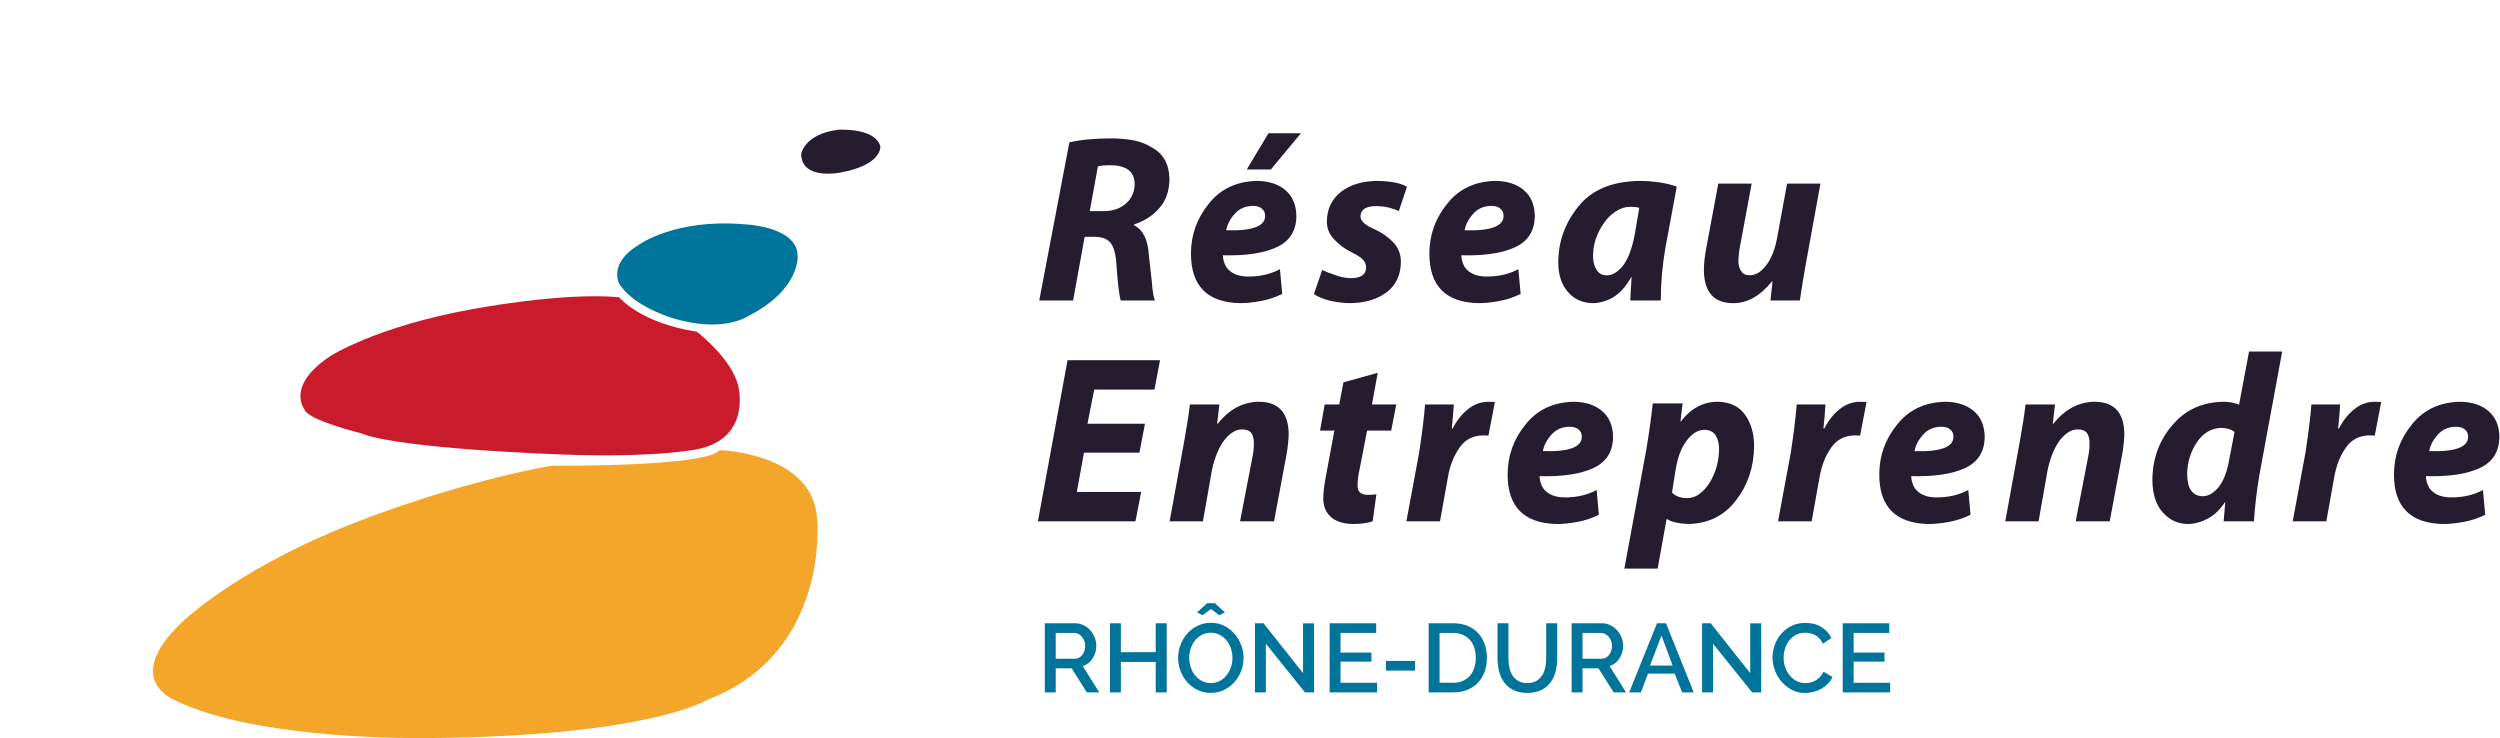 <?xml version="1.0" encoding="UTF-8"?> <svg xmlns:dc="http://purl.org/dc/elements/1.1/" xmlns:cc="http://creativecommons.org/ns#" xmlns:rdf="http://www.w3.org/1999/02/22-rdf-syntax-ns#" xmlns:svg="http://www.w3.org/2000/svg" xmlns="http://www.w3.org/2000/svg" xml:space="preserve" id="svg2" version="1.1" viewBox="0 0 2053.33 606.23"><defs id="defs6"><clipPath id="clipPath18"><path id="path16" d="M 0,536 H 1722 V 0 H 0 Z"></path></clipPath></defs><g transform="matrix(1.333,0,0,-1.333,0,714.667)" id="g10"><g id="g12"><g clip-path="url(#clipPath18)" id="g14"><g transform="translate(493.648,441.229)" id="g20"><path id="path22" style="fill:#251c30;fill-opacity:1;fill-rule:nonzero;stroke:none" d="m 0,0 c 0,0 1.795,12.265 22.735,14.957 0,0 22.735,1.496 26.026,-10.171 0,0 1.495,-11.368 -24.381,-16.154 0,0 -24.081,-5.085 -24.38,11.368"></path></g><g transform="translate(393.734,385.387)" id="g24"><path id="path26" style="fill:#00749a;fill-opacity:1;fill-rule:nonzero;stroke:none" d="m 0,0 c 0,0 22.338,16.153 64.615,12.564 0,0 32.509,-0.996 33.107,-19.146 0,0 2.188,-20.939 -30.915,-37.691 0,0 -15.555,-10.368 -46.068,-0.996 0,0 -24.726,7.179 -33.102,21.538 0,0 -6.581,12.363 12.363,23.731"></path></g><g transform="translate(381.469,352.981)" id="g28"><path id="path30" style="fill:#c91b2c;fill-opacity:1;fill-rule:nonzero;stroke:none" d="m 0,0 c 0,0 12.863,-15.855 47.863,-21.239 0,0 20.94,-15.855 25.427,-32.907 0,0 8.975,-32.606 -25.128,-39.486 0,0 -25.128,-5.385 -82.265,-3.291 0,0 -101.11,3.291 -125.042,13.162 0,0 -32.906,8.077 -34.701,14.658 0,0 -11.966,14.659 16.453,33.206 0,0 28.419,17.948 86.154,28.418 0,0 55.94,10.77 91.239,7.479"></path></g><g transform="translate(339.29,249.179)" id="g32"><path id="path34" style="fill:#f4a62a;fill-opacity:1;fill-rule:nonzero;stroke:none" d="m 0,0 c 0,0 95.427,-0.897 104.103,9.572 0,0 58.631,-1.496 60.127,-43.376 0,0 7.704,-81.666 -67.644,-110.383 0,0 -35.859,-22.736 -174.064,-23.633 0,0 -104.103,-1.795 -154.658,23.633 0,0 -33.803,13.46 8.077,50.554 0,0 36.197,33.504 109.188,60.727 0,0 54.444,21.538 114.871,32.906"></path></g><g transform="translate(671.449,406.033)" id="g36"><path id="path38" style="fill:#251c30;fill-opacity:1;fill-rule:nonzero;stroke:none" d="m 0,0 h 8.436 c 5.72,0 10.346,1.567 13.881,4.703 3.488,3.087 5.278,7.09 5.371,12.01 -0.093,4.052 -1.465,7.017 -4.116,8.9 -2.744,1.783 -6.257,2.676 -10.535,2.676 -3.719,0 -6.391,-0.242 -8.018,-0.724 z m -12.549,42.395 c 7.064,1.624 15.639,2.435 25.725,2.435 4.646,0 9.199,-0.384 13.658,-1.151 4.367,-0.863 8.222,-2.374 11.568,-4.533 C 45.358,35.405 48.928,28.954 49.116,19.792 49.022,12.454 46.981,6.53 42.99,2.021 38.907,-2.727 33.662,-6.133 27.259,-8.195 v -0.432 c 5.524,-2.831 8.564,-8.874 9.122,-18.131 0.696,-5.804 1.323,-11.392 1.881,-16.763 0.37,-5.421 0.997,-9.258 1.879,-11.512 H 19.032 c -0.884,3.022 -1.789,10.84 -2.72,23.455 -0.417,5.995 -1.72,10.168 -3.902,12.519 -2.092,2.158 -5.184,3.237 -9.274,3.237 h -6.274 l -7.11,-39.211 h -20.864 z"></path></g><g transform="translate(801.572,454.022)" id="g40"><path id="path42" style="fill:#251c30;fill-opacity:1;fill-rule:nonzero;stroke:none" d="M 0,0 -18.531,-22.291 H -33.37 L -19.995,0 Z m -22.074,-50.842 c 0,1.889 -0.674,3.367 -2.021,4.432 -1.254,1.114 -3.112,1.672 -5.573,1.672 -4.646,-0.096 -8.362,-1.744 -11.147,-4.942 -2.833,-3.15 -4.576,-6.517 -5.227,-10.102 15.978,-0.48 23.968,2.45 23.968,8.794 z m 10.541,-48.132 c -4.088,-2.044 -8.407,-3.494 -12.96,-4.349 -4.693,-0.902 -9.034,-1.354 -13.029,-1.354 -20.16,0.431 -30.239,10.6 -30.239,30.506 0,11.511 3.67,21.775 11.011,30.793 7.155,9.065 17.052,13.742 29.689,14.03 7.341,-0.096 13.196,-2.014 17.564,-5.756 4.368,-3.741 6.598,-9.042 6.691,-15.9 -0.093,-9.065 -4.091,-15.445 -11.994,-19.138 -7.996,-3.741 -19.083,-5.421 -33.261,-5.037 0,-2.475 0.72,-4.949 2.16,-7.424 2.836,-3.785 7.297,-5.677 13.384,-5.677 7.527,0 14.057,1.528 19.588,4.585 z"></path></g><g transform="translate(814.677,369.79)" id="g44"><path id="path46" style="fill:#251c30;fill-opacity:1;fill-rule:nonzero;stroke:none" d="m 0,0 c 2.138,-1.059 4.903,-2.143 8.296,-3.249 3.253,-1.203 6.6,-1.805 10.039,-1.805 5.809,0.24 8.714,2.425 8.714,6.556 0,1.729 -0.628,3.338 -1.882,4.826 -1.347,1.393 -3.625,2.883 -6.832,4.467 -4.298,2.065 -7.914,4.707 -10.845,7.925 -3.077,3.073 -4.615,6.82 -4.615,11.238 0.094,7.684 3.047,13.784 8.862,18.298 5.577,4.323 13.02,6.533 22.334,6.629 8.508,-0.191 14.556,-1.409 18.15,-3.656 L 47.197,36.246 c -1.437,0.77 -3.351,1.468 -5.742,2.094 -2.537,0.674 -5.408,1.011 -8.614,1.011 -6.078,-0.097 -9.164,-2.209 -9.259,-6.339 0,-2.883 3.042,-5.596 9.124,-8.142 4.096,-1.872 7.728,-4.418 10.894,-7.637 1.535,-1.584 2.724,-3.361 3.563,-5.33 0.883,-2.067 1.327,-4.371 1.327,-6.916 -0.093,-8.262 -3.095,-14.553 -9.004,-18.875 -5.91,-4.371 -13.634,-6.556 -23.172,-6.556 -9.342,0.429 -16.482,2.29 -21.422,5.584 z"></path></g><g transform="translate(926.403,403.18)" id="g48"><path id="path50" style="fill:#251c30;fill-opacity:1;fill-rule:nonzero;stroke:none" d="M 0,0 C 0,1.889 -0.674,3.367 -2.021,4.433 -3.274,5.546 -5.133,6.104 -7.594,6.104 -12.238,6.008 -15.955,4.36 -18.741,1.163 -21.574,-1.988 -23.316,-5.355 -23.966,-8.939 -7.989,-9.419 0,-6.489 0,-0.146 Z m 10.542,-48.131 c -4.088,-2.045 -8.408,-3.494 -12.96,-4.349 -4.692,-0.903 -9.035,-1.355 -13.029,-1.355 -20.16,0.432 -30.24,10.6 -30.24,30.506 0,11.512 3.67,21.776 11.011,30.793 7.155,9.066 17.052,13.743 29.691,14.03 C 2.354,21.398 8.21,19.48 12.577,15.739 16.945,11.997 19.176,6.697 19.269,-0.162 19.176,-9.227 15.178,-15.607 7.274,-19.3 c -7.996,-3.741 -19.083,-5.421 -33.26,-5.036 0,-2.476 0.718,-4.95 2.161,-7.424 2.834,-3.786 7.295,-5.678 13.383,-5.678 7.527,0 14.056,1.528 19.587,4.585 z"></path></g><g transform="translate(1010.062,408.132)" id="g52"><path id="path54" style="fill:#251c30;fill-opacity:1;fill-rule:nonzero;stroke:none" d="m 0,0 c -1.537,0.384 -3.353,0.577 -5.447,0.577 -3.26,0 -6.263,-0.938 -9.009,-2.812 -2.841,-1.779 -5.309,-4.205 -7.402,-7.282 -4.425,-6.296 -6.636,-13.025 -6.636,-20.185 0,-3.557 0.723,-6.417 2.165,-8.58 1.443,-2.26 3.54,-3.388 6.288,-3.388 3.353,0 6.659,1.97 9.92,5.912 3.119,3.941 5.541,10.284 7.265,19.032 z m -5.576,-57.132 c 0.186,4.22 0.469,8.993 0.847,14.318 h -0.289 c -3.307,-5.805 -7.01,-9.929 -11.108,-12.375 -4.238,-2.398 -8.455,-3.598 -12.646,-3.598 -6.375,0.144 -11.47,2.47 -15.287,6.979 -3.908,4.508 -5.862,10.552 -5.862,18.131 0,12.758 4.091,24.198 12.273,34.319 8.087,10.312 20.663,15.612 37.723,15.9 9.064,-0.096 16.735,-1.271 23.011,-3.525 L 16.08,-24.684 C 14.184,-35.62 13.235,-46.437 13.235,-57.132 Z"></path></g><g transform="translate(1121.678,423.019)" id="g56"><path id="path58" style="fill:#251c30;fill-opacity:1;fill-rule:nonzero;stroke:none" d="m 0,0 -8.854,-48.564 c -1.629,-9.162 -2.909,-16.98 -3.838,-23.456 h -18.101 l 1.255,11.656 -0.278,0.144 c -7.351,-9.065 -15.353,-13.55 -24.004,-13.454 -11.818,0 -17.819,6.738 -18.004,20.217 0,3.837 0.464,8.249 1.394,13.239 L -62.962,0 h 20.586 l -7.188,-38.618 c -0.652,-3.458 -0.977,-6.653 -0.977,-9.583 0,-2.257 0.581,-4.177 1.743,-5.763 0.929,-1.682 2.673,-2.521 5.23,-2.521 3.719,0 7.112,2.065 10.18,6.196 3.114,4.034 5.345,9.653 6.695,16.86 L -20.559,0 Z"></path></g><g transform="translate(702.061,257.231)" id="g60"><path id="path62" style="fill:#251c30;fill-opacity:1;fill-rule:nonzero;stroke:none" d="m 0,0 h -34.17 l -4.393,-24.188 H 1.08 l -3.526,-18.125 h -60.106 l 18.27,99.289 H 12.691 L 9.274,38.852 H -27.844 L -32.017,17.829 H 3.416 Z"></path></g><g transform="translate(720.67,214.919)" id="g64"><path id="path66" style="fill:#251c30;fill-opacity:1;fill-rule:nonzero;stroke:none" d="m 0,0 8.854,48.637 c 1.655,9.113 2.873,16.908 3.654,23.383 h 18.136 l -1.36,-11.872 h 0.367 C 36.844,69.166 45.408,73.675 55.344,73.675 67.17,73.482 73.176,66.912 73.362,53.961 73.268,50.123 72.865,46.095 72.155,41.874 L 64.344,0 H 43.395 l 7.71,39.986 c 0.545,2.545 0.816,5.212 0.816,7.997 0,2.738 -0.514,4.851 -1.542,6.341 -1.076,1.537 -3.034,2.306 -5.873,2.306 -3.573,0 -7.073,-2.066 -10.5,-6.196 C 30.58,46.109 27.961,39.963 26.15,31.99 L 20.518,0 Z"></path></g><g transform="translate(848.892,306.437)" id="g68"><path id="path70" style="fill:#251c30;fill-opacity:1;fill-rule:nonzero;stroke:none" d="M 0,0 -3.559,-19.498 H 11.439 L 8.302,-35.607 H -6.547 l -4.741,-24.371 c -0.752,-3.221 -1.127,-6.273 -1.127,-9.157 -0.192,-3.941 1.809,-5.961 6.002,-6.056 1.906,0 3.768,0.095 5.582,0.288 l -2.303,-16.615 c -3.256,-1.102 -7.304,-1.654 -12.14,-1.654 -6.093,0.144 -10.676,1.634 -13.746,4.467 -3.023,2.834 -4.535,6.58 -4.535,11.239 0,3.603 0.512,8.021 1.535,13.256 l 5.302,28.603 h -8.819 l 2.853,16.109 h 8.974 l 2.574,13.599 z"></path></g><g transform="translate(866.558,214.919)" id="g72"><path id="path74" style="fill:#251c30;fill-opacity:1;fill-rule:nonzero;stroke:none" d="m 0,0 7.948,42.881 c 1.813,12.087 2.998,21.8 3.556,29.139 h 17.711 c -0.28,-4.797 -0.699,-9.737 -1.257,-14.821 h 0.558 c 2.464,4.892 5.602,8.849 9.413,11.871 3.718,3.069 7.971,4.605 12.759,4.605 1.394,-0.097 2.672,-0.144 3.835,-0.144 L 50.549,52.817 C 49.665,52.913 48.597,52.96 47.342,52.96 40.974,52.864 36.094,50.319 32.7,45.323 29.167,40.374 26.773,34.227 25.519,26.878 L 20.708,0 Z"></path></g><g transform="translate(974.617,267.099)" id="g76"><path id="path78" style="fill:#251c30;fill-opacity:1;fill-rule:nonzero;stroke:none" d="M 0,0 C 0,1.889 -0.673,3.367 -2.02,4.433 -3.274,5.547 -5.133,6.104 -7.594,6.104 -12.238,6.008 -15.955,4.36 -18.741,1.163 -21.574,-1.988 -23.316,-5.355 -23.966,-8.939 -7.989,-9.419 0,-6.489 0,-0.146 Z m 10.542,-48.131 c -4.088,-2.044 -8.408,-3.494 -12.96,-4.349 -4.692,-0.902 -9.035,-1.354 -13.029,-1.354 -20.16,0.431 -30.24,10.599 -30.24,30.505 0,11.512 3.671,21.776 11.011,30.794 7.156,9.065 17.052,13.742 29.691,14.03 7.34,-0.097 13.196,-2.015 17.562,-5.756 4.368,-3.741 6.599,-9.042 6.692,-15.901 -0.093,-9.065 -4.091,-15.445 -11.994,-19.137 -7.996,-3.742 -19.083,-5.421 -33.261,-5.037 0,-2.476 0.718,-4.95 2.161,-7.424 2.834,-3.785 7.295,-5.677 13.383,-5.677 7.527,0 14.056,1.527 19.588,4.585 z"></path></g><g transform="translate(1030.195,232.624)" id="g80"><path id="path82" style="fill:#251c30;fill-opacity:1;fill-rule:nonzero;stroke:none" d="m 0,0 c 2.191,-2.263 5.339,-3.394 9.442,-3.394 2.844,0 5.455,0.939 7.835,2.816 2.423,1.878 4.475,4.237 6.155,7.078 3.636,6.113 5.502,12.902 5.594,20.365 0,3.081 -0.652,5.801 -1.96,8.161 -1.445,2.358 -3.8,3.586 -7.065,3.683 C 16.082,38.612 12.56,36.543 9.435,32.498 6.168,28.453 3.859,22.844 2.508,15.672 Z m -29.345,-46.844 13.526,73.315 c 1.691,10.12 3.018,19.617 3.979,28.491 H 6.55 L 5.225,43.882 h 0.278 c 6.097,7.962 13.59,11.991 22.478,12.088 7.63,-0.097 13.308,-2.759 17.032,-7.987 3.722,-5.18 5.585,-11.655 5.585,-19.425 C 50.457,15.799 46.782,4.743 39.571,-4.61 32.313,-14.204 22.451,-19.119 9.984,-19.359 c -5.815,0.238 -10.094,1.212 -12.838,2.922 h -0.488 l -5.493,-30.407 z"></path></g><g transform="translate(1095.55,214.919)" id="g84"><path id="path86" style="fill:#251c30;fill-opacity:1;fill-rule:nonzero;stroke:none" d="m 0,0 7.948,42.881 c 1.813,12.087 2.998,21.8 3.556,29.139 H 29.215 C 28.936,67.223 28.517,62.283 27.958,57.199 h 0.559 c 2.463,4.892 5.601,8.849 9.413,11.871 3.717,3.069 7.97,4.605 12.758,4.605 1.395,-0.097 2.673,-0.144 3.835,-0.144 L 50.549,52.817 C 49.665,52.913 48.597,52.96 47.342,52.96 40.974,52.864 36.094,50.319 32.7,45.323 29.167,40.374 26.774,34.227 25.519,26.878 L 20.708,0 Z"></path></g><g transform="translate(1203.609,267.099)" id="g88"><path id="path90" style="fill:#251c30;fill-opacity:1;fill-rule:nonzero;stroke:none" d="M 0,0 C 0,1.889 -0.674,3.367 -2.021,4.433 -3.274,5.547 -5.133,6.104 -7.594,6.104 -12.238,6.008 -15.955,4.36 -18.741,1.163 -21.574,-1.988 -23.316,-5.355 -23.966,-8.939 -7.989,-9.419 0,-6.489 0,-0.146 Z m 10.542,-48.131 c -4.088,-2.044 -8.408,-3.494 -12.96,-4.349 -4.692,-0.902 -9.035,-1.354 -13.029,-1.354 -20.16,0.431 -30.24,10.599 -30.24,30.505 0,11.512 3.67,21.776 11.012,30.794 7.154,9.065 17.051,13.742 29.69,14.03 7.339,-0.097 13.195,-2.015 17.562,-5.756 4.368,-3.741 6.599,-9.042 6.692,-15.901 -0.093,-9.065 -4.091,-15.445 -11.995,-19.137 -7.996,-3.742 -19.083,-5.421 -33.26,-5.037 0,-2.476 0.719,-4.95 2.161,-7.424 2.834,-3.785 7.295,-5.677 13.383,-5.677 7.527,0 14.056,1.527 19.588,4.585 z"></path></g><g transform="translate(1235.56,214.919)" id="g92"><path id="path94" style="fill:#251c30;fill-opacity:1;fill-rule:nonzero;stroke:none" d="m 0,0 8.854,48.637 c 1.655,9.113 2.873,16.908 3.654,23.383 H 30.643 L 29.284,60.148 H 29.65 C 36.844,69.166 45.408,73.675 55.344,73.675 67.17,73.482 73.176,66.912 73.361,53.961 73.267,50.123 72.865,46.095 72.154,41.874 L 64.344,0 H 43.395 l 7.71,39.986 c 0.544,2.545 0.816,5.212 0.816,7.997 0,2.738 -0.515,4.851 -1.542,6.341 -1.076,1.537 -3.034,2.306 -5.872,2.306 -3.574,0 -7.074,-2.066 -10.5,-6.196 C 30.58,46.109 27.96,39.963 26.15,31.99 L 20.518,0 Z"></path></g><g transform="translate(1376.793,269.96)" id="g96"><path id="path98" style="fill:#251c30;fill-opacity:1;fill-rule:nonzero;stroke:none" d="m 0,0 c -1.813,1.586 -4.536,2.428 -8.164,2.524 -6.188,-0.193 -11.19,-3.149 -15.004,-8.867 -3.908,-5.817 -5.909,-12.378 -6.002,-19.682 0.093,-8.94 3.303,-13.458 9.632,-13.554 3.117,0 6.213,1.683 9.284,5.047 2.93,3.316 5.117,8.386 6.561,15.212 z M 29.381,49.571 15.229,-27.053 c -1.61,-9.737 -2.69,-19.066 -3.241,-27.988 H -6.691 l 0.976,11.656 h -0.278 c -3.026,-4.604 -6.54,-7.939 -10.542,-10.001 -4.096,-2.206 -8.26,-3.309 -12.495,-3.309 -6.003,0.143 -11.051,2.518 -15.146,7.123 -4.187,4.604 -6.328,11.27 -6.421,20.001 0.093,12.998 4.137,24.198 12.133,33.599 7.903,9.545 18.527,14.413 31.868,14.606 3.16,0 6.298,-0.597 9.414,-1.79 l 6.137,32.727 z"></path></g><g transform="translate(1412.672,214.919)" id="g100"><path id="path102" style="fill:#251c30;fill-opacity:1;fill-rule:nonzero;stroke:none" d="m 0,0 7.947,42.881 c 1.813,12.087 2.998,21.8 3.557,29.139 h 17.71 C 28.936,67.223 28.516,62.283 27.957,57.199 h 0.559 c 2.463,4.892 5.601,8.849 9.413,11.871 3.718,3.069 7.97,4.605 12.759,4.605 1.394,-0.097 2.672,-0.144 3.834,-0.144 L 50.548,52.817 C 49.664,52.913 48.596,52.96 47.341,52.96 40.973,52.864 36.093,50.319 32.699,45.323 29.166,40.374 26.773,34.227 25.518,26.878 L 20.707,0 Z"></path></g><g transform="translate(1520.731,267.099)" id="g104"><path id="path106" style="fill:#251c30;fill-opacity:1;fill-rule:nonzero;stroke:none" d="M 0,0 C 0,1.889 -0.674,3.367 -2.021,4.433 -3.274,5.547 -5.133,6.104 -7.594,6.104 -12.238,6.008 -15.955,4.36 -18.741,1.163 -21.574,-1.988 -23.316,-5.355 -23.966,-8.939 -7.989,-9.419 0,-6.489 0,-0.146 Z m 10.542,-48.131 c -4.088,-2.044 -8.408,-3.494 -12.96,-4.349 -4.692,-0.902 -9.035,-1.354 -13.029,-1.354 -20.16,0.431 -30.24,10.599 -30.24,30.505 0,11.512 3.67,21.776 11.012,30.794 7.154,9.065 17.051,13.742 29.69,14.03 7.339,-0.097 13.195,-2.015 17.562,-5.756 4.368,-3.741 6.599,-9.042 6.692,-15.901 -0.093,-9.065 -4.091,-15.445 -11.995,-19.137 -7.996,-3.742 -19.083,-5.421 -33.26,-5.037 0,-2.476 0.719,-4.95 2.161,-7.424 2.834,-3.785 7.295,-5.677 13.383,-5.677 7.527,0 14.056,1.527 19.588,4.585 z"></path></g><g transform="translate(650.481,130.267)" id="g108"><path id="path110" style="fill:#00749a;fill-opacity:1;fill-rule:nonzero;stroke:none" d="m 0,0 h 11.76 c 0.96,0 1.83,0.21 2.61,0.63 0.78,0.42 1.449,1 2.01,1.74 0.559,0.74 0.999,1.59 1.32,2.55 0.32,0.96 0.48,1.98 0.48,3.06 0,1.081 -0.19,2.1 -0.57,3.06 -0.381,0.96 -0.881,1.8 -1.5,2.521 -0.621,0.719 -1.34,1.29 -2.16,1.71 C 13.13,15.69 12.279,15.9 11.4,15.9 H 0 Z m -6.72,-20.76 v 42.6 h 18.54 c 1.92,0 3.69,-0.401 5.31,-1.199 1.62,-0.801 3.009,-1.851 4.17,-3.151 1.159,-1.301 2.07,-2.78 2.73,-4.44 0.66,-1.66 0.99,-3.351 0.99,-5.07 0,-1.44 -0.201,-2.82 -0.6,-4.14 C 24.02,2.521 23.46,1.3 22.74,0.181 22.02,-0.94 21.14,-1.91 20.1,-2.729 19.06,-3.55 17.919,-4.16 16.68,-4.56 l 10.14,-16.2 H 19.2 L 9.84,-5.939 H 0 V -20.76 Z"></path></g><g transform="translate(718.88,152.106)" id="g112"><path id="path114" style="fill:#00749a;fill-opacity:1;fill-rule:nonzero;stroke:none" d="m 0,0 v -42.6 h -6.78 v 18.781 H -28.26 V -42.6 h -6.72 V 0 h 6.72 V -17.819 H -6.78 L -6.78,0 Z"></path></g><g transform="translate(737.54,158.767)" id="g116"><path id="path118" style="fill:#00749a;fill-opacity:1;fill-rule:nonzero;stroke:none" d="m 0,0 6.24,5.7 h 4.74 L 17.22,0 13.68,-1.68 8.58,2.101 3.48,-1.68 Z m -4.8,-27.96 c 0,-2 0.309,-3.94 0.93,-5.819 0.62,-1.881 1.51,-3.54 2.67,-4.981 1.16,-1.44 2.559,-2.59 4.2,-3.45 1.64,-0.86 3.48,-1.29 5.52,-1.29 2.08,0 3.95,0.45 5.61,1.351 1.66,0.899 3.06,2.088 4.2,3.569 1.14,1.479 2.01,3.14 2.61,4.98 0.6,1.839 0.9,3.72 0.9,5.64 0,2.04 -0.32,3.99 -0.96,5.851 -0.64,1.859 -1.54,3.499 -2.7,4.92 -1.16,1.418 -2.56,2.558 -4.2,3.419 -1.641,0.86 -3.46,1.291 -5.46,1.291 -2.08,0 -3.951,-0.451 -5.61,-1.351 -1.66,-0.899 -3.06,-2.069 -4.2,-3.51 -1.14,-1.439 -2.01,-3.09 -2.61,-4.95 -0.6,-1.859 -0.9,-3.75 -0.9,-5.67 m 13.26,-21.6 c -3,0 -5.73,0.61 -8.19,1.831 -2.46,1.219 -4.581,2.839 -6.36,4.859 -1.78,2.019 -3.15,4.33 -4.11,6.931 -0.96,2.599 -1.44,5.258 -1.44,7.979 0,2.84 0.51,5.56 1.53,8.16 1.02,2.6 2.43,4.9 4.23,6.901 1.8,1.999 3.94,3.588 6.42,4.769 2.48,1.18 5.18,1.771 8.1,1.771 3,0 5.73,-0.631 8.19,-1.891 2.46,-1.26 4.569,-2.91 6.33,-4.95 1.76,-2.04 3.12,-4.35 4.08,-6.93 0.96,-2.58 1.44,-5.211 1.44,-7.89 0,-2.84 -0.51,-5.56 -1.53,-8.16 -1.02,-2.6 -2.43,-4.889 -4.23,-6.87 -1.8,-1.979 -3.93,-3.56 -6.39,-4.74 -2.46,-1.18 -5.151,-1.77 -8.07,-1.77"></path></g><g transform="translate(779.96,139.507)" id="g120"><path id="path122" style="fill:#00749a;fill-opacity:1;fill-rule:nonzero;stroke:none" d="m 0,0 v -30 h -6.72 v 42.6 h 5.28 L 22.92,-18.12 V 12.54 H 29.7 V -30 h -5.58 z"></path></g><g transform="translate(848.48,115.447)" id="g124"><path id="path126" style="fill:#00749a;fill-opacity:1;fill-rule:nonzero;stroke:none" d="M 0,0 V -5.94 H -29.22 V 36.659 H -0.54 V 30.72 H -22.5 V 18.6 H -3.479 V 13.02 H -22.5 V 0 Z"></path></g><path id="path128" style="fill:#00749a;fill-opacity:1;fill-rule:nonzero;stroke:none" d="m 853.94,128.887 h 17.939 v -5.939 H 853.94 Z"></path><g transform="translate(909.319,130.867)" id="g130"><path id="path132" style="fill:#00749a;fill-opacity:1;fill-rule:nonzero;stroke:none" d="m 0,0 c 0,2.239 -0.311,4.299 -0.93,6.18 -0.621,1.88 -1.53,3.489 -2.73,4.83 -1.199,1.34 -2.66,2.389 -4.38,3.149 -1.72,0.76 -3.681,1.141 -5.88,1.141 h -8.4 v -30.72 h 8.4 c 2.24,0 4.231,0.39 5.97,1.17 1.74,0.779 3.2,1.859 4.38,3.239 1.179,1.381 2.07,3.01 2.671,4.891 C -0.3,-4.24 0,-2.2 0,0 m -29.04,-21.36 v 42.599 h 15.12 c 3.44,0 6.45,-0.56 9.03,-1.679 C -2.31,18.439 -0.149,16.92 1.59,15 3.33,13.08 4.64,10.83 5.521,8.25 6.399,5.67 6.84,2.919 6.84,0 6.84,-3.24 6.35,-6.171 5.37,-8.79 4.39,-11.411 3,-13.65 1.2,-15.511 c -1.8,-1.859 -3.98,-3.3 -6.54,-4.319 -2.56,-1.021 -5.421,-1.53 -8.58,-1.53 z"></path></g><g transform="translate(941.059,115.267)" id="g134"><path id="path136" style="fill:#00749a;fill-opacity:1;fill-rule:nonzero;stroke:none" d="m 0,0 c 2.239,0 4.1,0.439 5.58,1.32 1.48,0.879 2.67,2.03 3.57,3.451 0.9,1.418 1.539,3.039 1.92,4.859 0.379,1.82 0.57,3.69 0.57,5.61 v 21.6 h 6.78 V 15.24 C 18.42,12.32 18.08,9.57 17.4,6.99 16.72,4.41 15.64,2.15 14.16,0.21 12.68,-1.73 10.77,-3.261 8.43,-4.38 6.09,-5.5 3.279,-6.06 0,-6.06 c -3.4,0 -6.27,0.59 -8.61,1.77 -2.34,1.18 -4.23,2.761 -5.67,4.74 -1.44,1.981 -2.481,4.25 -3.12,6.81 -0.64,2.559 -0.96,5.22 -0.96,7.98 v 21.6 h 6.72 v -21.6 c 0,-1.96 0.19,-3.85 0.57,-5.67 0.38,-1.82 1.02,-3.44 1.92,-4.86 0.9,-1.42 2.1,-2.56 3.6,-3.42 C -4.05,0.43 -2.2,0 0,0"></path></g><g transform="translate(975.078,130.267)" id="g138"><path id="path140" style="fill:#00749a;fill-opacity:1;fill-rule:nonzero;stroke:none" d="m 0,0 h 11.761 c 0.96,0 1.83,0.21 2.609,0.63 0.78,0.42 1.45,1 2.011,1.74 0.559,0.74 0.999,1.59 1.319,2.55 0.321,0.96 0.481,1.98 0.481,3.06 0,1.081 -0.191,2.1 -0.571,3.06 -0.381,0.96 -0.88,1.8 -1.5,2.521 -0.62,0.719 -1.34,1.29 -2.16,1.71 C 13.13,15.69 12.28,15.9 11.4,15.9 H 0 Z m -6.72,-20.76 v 42.6 h 18.54 c 1.92,0 3.691,-0.401 5.311,-1.199 1.619,-0.801 3.009,-1.851 4.17,-3.151 1.159,-1.301 2.069,-2.78 2.729,-4.44 0.66,-1.66 0.991,-3.351 0.991,-5.07 0,-1.44 -0.201,-2.82 -0.6,-4.14 C 24.021,2.521 23.461,1.3 22.74,0.181 22.021,-0.94 21.141,-1.91 20.101,-2.729 19.06,-3.55 17.92,-4.16 16.681,-4.56 L 26.82,-20.76 H 19.2 L 9.841,-5.939 H 0 V -20.76 Z"></path></g><g transform="translate(1023.738,144.606)" id="g142"><path id="path144" style="fill:#00749a;fill-opacity:1;fill-rule:nonzero;stroke:none" d="M 0,0 -7.08,-18.54 H 6.84 Z M -19.92,-35.1 -2.76,7.5 h 5.52 l 17.1,-42.6 H 12.72 L 8.16,-23.52 H -8.28 l -4.44,-11.58 z"></path></g><g transform="translate(1055.477,139.507)" id="g146"><path id="path148" style="fill:#00749a;fill-opacity:1;fill-rule:nonzero;stroke:none" d="m 0,0 v -30 h -6.72 v 42.6 h 5.281 l 24.36,-30.72 V 12.54 H 29.7 V -30 h -5.58 z"></path></g><g transform="translate(1092.139,131.106)" id="g150"><path id="path152" style="fill:#00749a;fill-opacity:1;fill-rule:nonzero;stroke:none" d="m 0,0 c 0,2.56 0.459,5.109 1.38,7.65 0.92,2.54 2.25,4.82 3.99,6.84 1.739,2.02 3.87,3.65 6.39,4.891 2.52,1.239 5.38,1.859 8.58,1.859 3.8,0 7.069,-0.86 9.809,-2.58 2.741,-1.72 4.79,-3.96 6.151,-6.72 L 31.02,8.4 c -0.561,1.28 -1.26,2.36 -2.1,3.241 -0.84,0.879 -1.75,1.579 -2.731,2.099 -0.98,0.52 -1.99,0.89 -3.029,1.111 -1.041,0.218 -2.06,0.33 -3.06,0.33 -2.161,0 -4.071,-0.451 -5.73,-1.351 C 12.71,12.931 11.319,11.74 10.2,10.261 9.079,8.78 8.239,7.12 7.68,5.28 7.119,3.44 6.84,1.6 6.84,-0.239 6.84,-2.32 7.17,-4.3 7.83,-6.18 c 0.66,-1.881 1.59,-3.54 2.79,-4.979 1.2,-1.441 2.619,-2.591 4.26,-3.45 1.64,-0.862 3.439,-1.29 5.4,-1.29 0.999,0 2.049,0.128 3.15,0.389 1.099,0.26 2.139,0.68 3.12,1.26 0.979,0.58 1.889,1.311 2.73,2.19 0.84,0.879 1.539,1.94 2.1,3.18 l 5.58,-3.18 c -0.681,-1.6 -1.631,-3.01 -2.851,-4.23 -1.219,-1.22 -2.589,-2.25 -4.109,-3.09 -1.521,-0.84 -3.141,-1.48 -4.86,-1.92 -1.72,-0.439 -3.42,-0.66 -5.1,-0.66 -2.961,0 -5.661,0.64 -8.101,1.92 -2.439,1.28 -4.549,2.95 -6.33,5.011 C 3.829,-12.97 2.449,-10.63 1.47,-8.01 0.489,-5.391 0,-2.721 0,0"></path></g><g transform="translate(1164.617,115.447)" id="g154"><path id="path156" style="fill:#00749a;fill-opacity:1;fill-rule:nonzero;stroke:none" d="M 0,0 V -5.94 H -29.22 V 36.659 H -0.539 V 30.72 H -22.5 V 18.6 H -3.479 V 13.02 H -22.5 L -22.5,0 Z"></path></g></g></g></g></svg> 